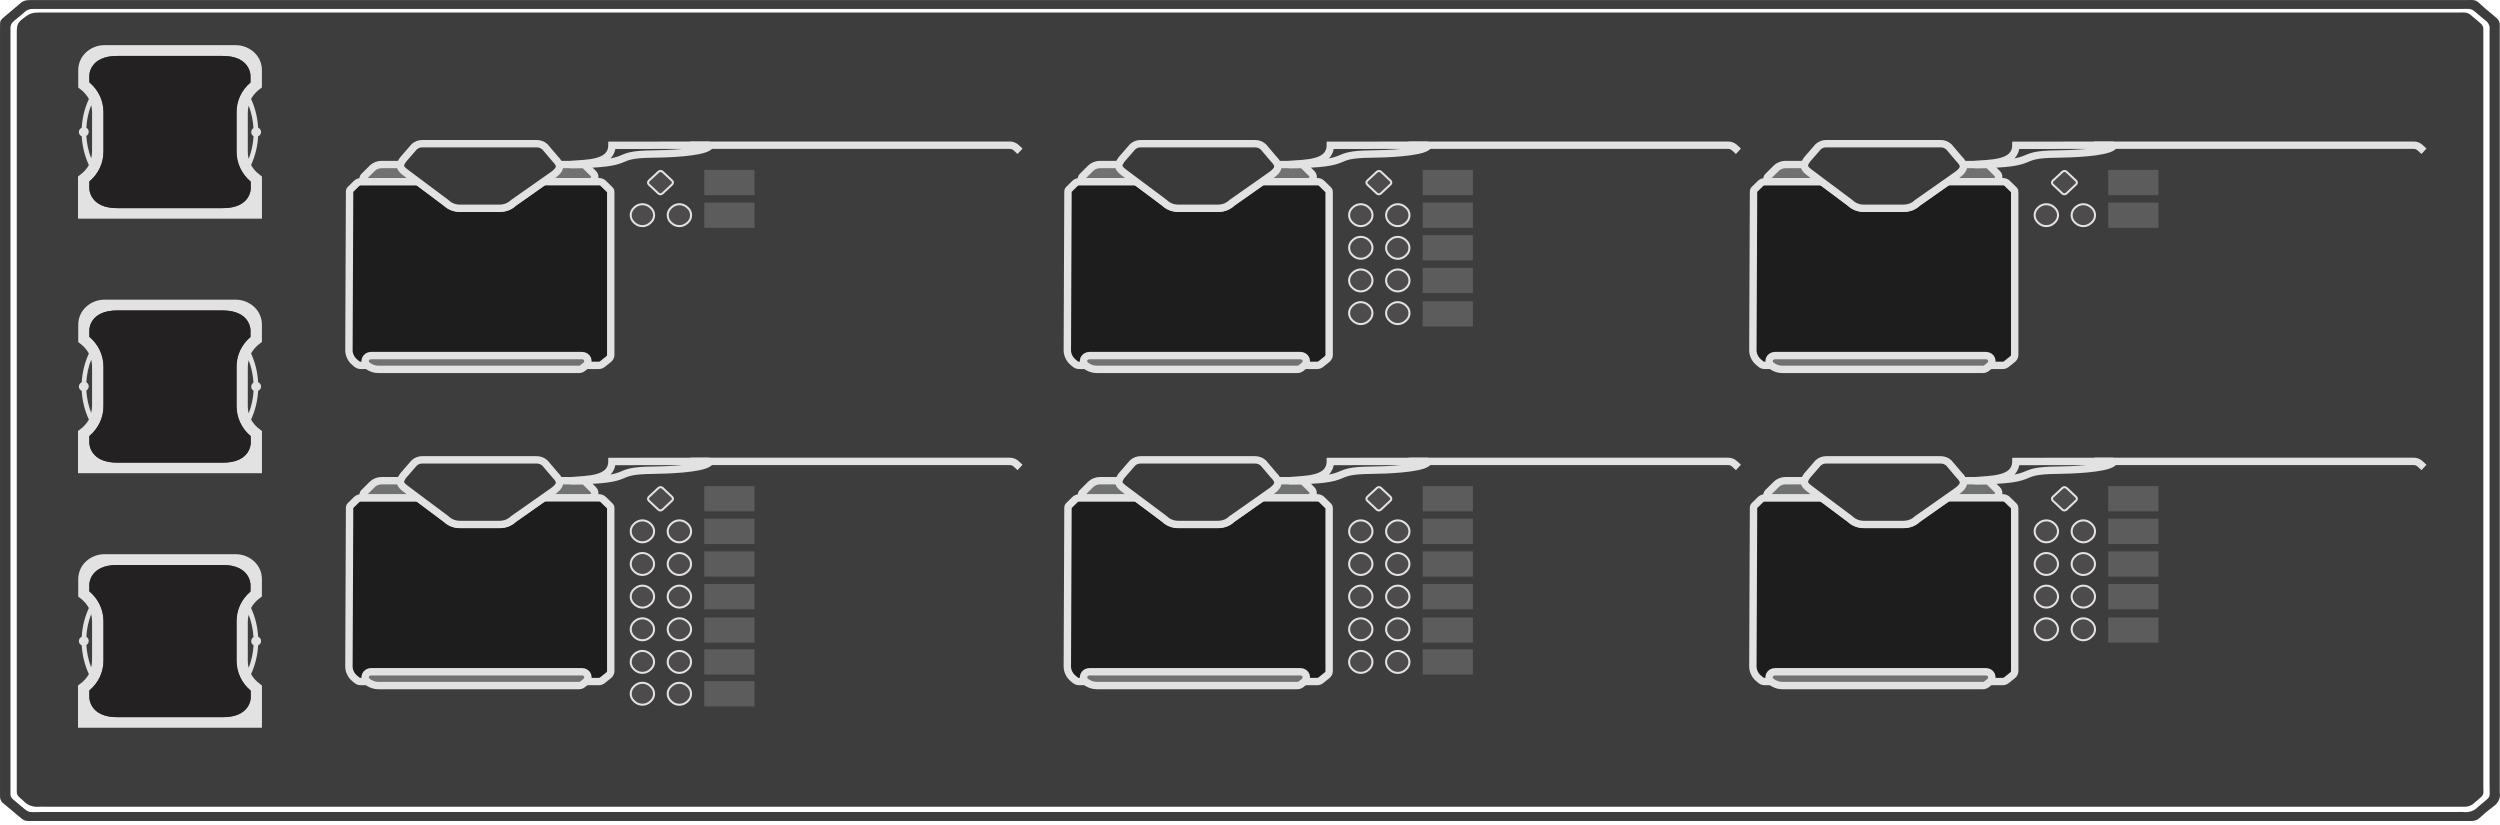 
<svg width="609" height="201" viewBox="0 0 609 201" fill="none" xmlns="http://www.w3.org/2000/svg">
<path d="M599.754 0.023L7.223 0.023C6.771 -0.001 6.319 0.064 5.91 0.213C5.517 0.355 5.175 0.568 4.913 0.833C3.915 1.713 2.852 2.563 1.855 3.423C-0.285 5.233 0.057 4.753 0.004 7.163L0.004 193.973C-0.018 194.313 0.053 194.654 0.214 194.973C0.385 195.313 0.659 195.618 1.015 195.863C2.091 196.713 3.075 197.593 4.112 198.463C6.265 200.243 5.7 199.963 8.548 199.993L601.789 199.993C602.238 200.029 602.693 199.97 603.101 199.823C603.498 199.679 603.841 199.463 604.099 199.193C605.119 198.233 606.215 197.321 607.38 196.463C607.978 196.052 608.43 195.532 608.692 194.953C608.985 194.356 609.071 193.712 608.942 193.083V6.082C608.964 5.742 608.893 5.401 608.732 5.082C608.57 4.76 608.314 4.469 607.984 4.233C607.13 3.533 606.304 2.793 605.451 2.103C602.602 -0.367 603.757 0.023 599.754 0.023ZM604.519 4.213C604.834 4.453 605.109 4.733 605.424 4.963C605.82 5.232 606.115 5.577 606.277 5.963C606.463 6.335 606.526 6.737 606.461 7.133V191.523C606.461 194.643 606.907 193.783 604.125 196.163C603.94 196.302 603.764 196.449 603.6 196.603C603.214 197.041 602.672 197.388 602.038 197.603C601.408 197.827 600.702 197.897 600.017 197.803C599.58 197.772 599.141 197.772 598.704 197.803L10.451 197.803C6.16 197.803 7.511 198.263 4.296 195.673C3.928 195.383 3.561 195.063 3.207 194.753C2.982 194.577 2.811 194.365 2.708 194.133C2.6 193.919 2.547 193.691 2.55 193.463L2.55 6.963C2.516 6.624 2.574 6.283 2.721 5.963C2.863 5.631 3.106 5.329 3.43 5.082C4.375 4.343 5.267 3.573 6.16 2.793C6.384 2.589 6.667 2.428 6.986 2.323C7.298 2.212 7.641 2.164 7.984 2.183L598.809 2.183C602.747 2.183 601.566 1.783 604.519 4.213Z" fill="#3D3D3D"/>
<path d="M603.285 4.843L604.164 5.603C604.43 5.796 604.636 6.032 604.768 6.293C604.903 6.56 604.961 6.846 604.939 7.133V191.333C604.939 194.033 605.372 193.333 602.76 195.573C602.444 195.894 602.029 196.151 601.553 196.323C601.083 196.483 600.569 196.552 600.056 196.523L11.265 196.523C10.671 196.493 10.075 196.493 9.48 196.523C8.799 196.584 8.109 196.501 7.485 196.283C6.854 196.061 6.31 195.716 5.91 195.283C3.823 193.413 4.099 193.913 4.086 191.533L4.086 8.193C4.086 5.743 4.217 5.523 6.37 3.943C6.729 3.658 7.162 3.432 7.64 3.278C8.119 3.125 8.633 3.049 9.152 3.053L598.193 3.053C601.5 3.073 600.739 2.713 603.285 4.843Z" fill="#3D3D3D"/>
<path d="M63.27 21.71L63.8 21.32V17.06C63.8 16.26 63.635 15.468 63.317 14.733C62.999 13.999 62.534 13.338 61.95 12.79C60.723 11.645 59.108 11.006 57.43 11H25.43C23.754 11.003 22.142 11.643 20.92 12.79C20.335 13.337 19.868 13.998 19.548 14.733C19.229 15.467 19.062 16.259 19.06 17.06V21.34L19.58 21.73C20.43 22.369 21.135 23.18 21.65 24.11C20.635 26.313 20.045 28.688 19.91 31.11C19.704 31.209 19.528 31.36 19.4 31.55C19.277 31.733 19.211 31.949 19.211 32.17C19.211 32.391 19.277 32.607 19.4 32.79C19.531 32.974 19.706 33.122 19.91 33.22C20.047 35.642 20.637 38.016 21.65 40.22C21.117 41.153 20.391 41.961 19.52 42.59L19 43V53.27H63.81V42.99L63.28 42.58C62.412 41.951 61.689 41.143 61.16 40.21C62.166 38.005 62.75 35.63 62.88 33.21C63.09 33.118 63.27 32.969 63.4 32.78C63.53 32.597 63.599 32.379 63.599 32.155C63.599 31.931 63.53 31.713 63.4 31.53C63.27 31.341 63.09 31.192 62.88 31.1C62.75 28.68 62.166 26.305 61.16 24.1C61.683 23.161 62.403 22.346 63.27 21.71ZM21.04 33.12C21.213 33.014 21.358 32.866 21.46 32.69C21.563 32.518 21.615 32.32 21.61 32.12C21.621 31.92 21.573 31.722 21.47 31.55C21.367 31.372 21.218 31.223 21.04 31.12C21.13 29.229 21.525 27.365 22.21 25.6C22.348 26.153 22.422 26.72 22.43 27.29V36.89C22.422 37.457 22.348 38.02 22.21 38.57C21.534 36.827 21.139 34.987 21.04 33.12ZM61.04 45.96C61.04 45.96 61.04 50.68 54.27 50.68H28.54C21.82 50.68 21.77 45.96 21.77 45.96V44.21C22.845 43.312 23.715 42.194 24.32 40.93C24.91 39.679 25.214 38.313 25.21 36.93V27.33C25.214 25.947 24.91 24.581 24.32 23.33C23.715 22.067 22.845 20.948 21.77 20.05V18.35C21.77 18.35 21.77 13.63 28.54 13.63H54.24C60.97 13.63 61.01 18.35 61.01 18.35V20.1C59.935 20.998 59.065 22.116 58.46 23.38C57.87 24.631 57.566 25.997 57.57 27.38V36.98C57.566 38.363 57.87 39.729 58.46 40.98C59.065 42.243 59.935 43.362 61.01 44.26L61.04 45.96ZM61.77 31.19C61.592 31.293 61.443 31.442 61.34 31.62C61.248 31.796 61.2 31.991 61.2 32.19C61.2 32.389 61.248 32.584 61.34 32.76C61.443 32.938 61.592 33.087 61.77 33.19C61.664 35.081 61.262 36.943 60.58 38.71C60.438 38.161 60.364 37.597 60.36 37.03V27.42C60.364 26.853 60.438 26.289 60.58 25.74C61.247 27.485 61.639 29.324 61.74 31.19H61.77Z" fill="#E2E2E2"/>
<path d="M57.65 27.36V36.96C57.645 38.344 57.952 39.712 58.55 40.96C59.151 42.223 60.018 43.342 61.09 44.24V45.99C61.09 45.99 61.09 50.71 54.32 50.71H28.54C21.82 50.71 21.77 45.99 21.77 45.99V44.21C22.845 43.312 23.715 42.194 24.32 40.93C24.91 39.679 25.214 38.313 25.21 36.93V27.33C25.214 25.947 24.91 24.581 24.32 23.33C23.715 22.067 22.845 20.948 21.77 20.05V18.35C21.77 18.35 21.77 13.63 28.54 13.63H54.24C60.97 13.63 61.01 18.35 61.01 18.35V20.1C59.943 21.002 59.083 22.124 58.49 23.39C57.915 24.634 57.628 25.99 57.65 27.36Z" fill="#242122"/>
<path d="M63.27 145.71L63.8 145.32V141.06C63.8 140.26 63.635 139.468 63.317 138.733C62.999 137.999 62.534 137.338 61.95 136.79C60.723 135.645 59.108 135.006 57.43 135H25.43C23.754 135.003 22.142 135.643 20.92 136.79C20.335 137.337 19.868 137.998 19.548 138.733C19.229 139.467 19.062 140.259 19.06 141.06V145.34L19.58 145.73C20.43 146.369 21.135 147.18 21.65 148.11C20.635 150.313 20.045 152.688 19.91 155.11C19.704 155.209 19.528 155.36 19.4 155.55C19.277 155.733 19.211 155.949 19.211 156.17C19.211 156.391 19.277 156.607 19.4 156.79C19.531 156.974 19.706 157.122 19.91 157.22C20.047 159.642 20.637 162.016 21.65 164.22C21.117 165.153 20.391 165.961 19.52 166.59L19 167V177.27H63.81V166.99L63.28 166.58C62.412 165.951 61.689 165.143 61.16 164.21C62.166 162.005 62.75 159.63 62.88 157.21C63.09 157.118 63.27 156.969 63.4 156.78C63.53 156.597 63.599 156.379 63.599 156.155C63.599 155.931 63.53 155.713 63.4 155.53C63.27 155.341 63.09 155.192 62.88 155.1C62.75 152.68 62.166 150.305 61.16 148.1C61.683 147.161 62.403 146.346 63.27 145.71ZM21.04 157.12C21.213 157.014 21.358 156.866 21.46 156.69C21.563 156.518 21.615 156.32 21.61 156.12C21.621 155.92 21.573 155.722 21.47 155.55C21.367 155.372 21.218 155.223 21.04 155.12C21.13 153.229 21.525 151.365 22.21 149.6C22.348 150.153 22.422 150.72 22.43 151.29V160.89C22.422 161.457 22.348 162.02 22.21 162.57C21.534 160.827 21.139 158.987 21.04 157.12ZM61.04 169.96C61.04 169.96 61.04 174.68 54.27 174.68H28.54C21.82 174.68 21.77 169.96 21.77 169.96V168.21C22.845 167.312 23.715 166.194 24.32 164.93C24.91 163.679 25.214 162.313 25.21 160.93V151.33C25.214 149.947 24.91 148.581 24.32 147.33C23.715 146.066 22.845 144.948 21.77 144.05V142.35C21.77 142.35 21.77 137.63 28.54 137.63H54.24C60.97 137.63 61.01 142.35 61.01 142.35V144.1C59.935 144.998 59.065 146.116 58.46 147.38C57.87 148.631 57.566 149.997 57.57 151.38V160.98C57.566 162.363 57.87 163.729 58.46 164.98C59.065 166.244 59.935 167.362 61.01 168.26L61.04 169.96ZM61.77 155.19C61.592 155.293 61.443 155.442 61.34 155.62C61.248 155.796 61.2 155.991 61.2 156.19C61.2 156.389 61.248 156.584 61.34 156.76C61.443 156.938 61.592 157.087 61.77 157.19C61.664 159.081 61.262 160.943 60.58 162.71C60.438 162.161 60.364 161.597 60.36 161.03V151.42C60.364 150.853 60.438 150.289 60.58 149.74C61.247 151.485 61.639 153.324 61.74 155.19H61.77Z" fill="#E2E2E2"/>
<path d="M57.65 151.36V160.96C57.645 162.344 57.952 163.712 58.55 164.96C59.151 166.223 60.018 167.342 61.09 168.24V169.99C61.09 169.99 61.09 174.71 54.32 174.71H28.54C21.82 174.71 21.77 169.99 21.77 169.99V168.21C22.845 167.312 23.715 166.194 24.32 164.93C24.91 163.679 25.214 162.313 25.21 160.93V151.33C25.214 149.947 24.91 148.581 24.32 147.33C23.715 146.066 22.845 144.948 21.77 144.05V142.35C21.77 142.35 21.77 137.63 28.54 137.63H54.24C60.97 137.63 61.01 142.35 61.01 142.35V144.1C59.943 145.002 59.083 146.124 58.49 147.39C57.915 148.633 57.628 149.99 57.65 151.36Z" fill="#242122"/>
<path d="M63.27 83.71L63.8 83.32V79.06C63.8 78.26 63.635 77.468 63.317 76.734C62.999 75.999 62.534 75.338 61.95 74.79C60.723 73.645 59.108 73.006 57.43 73H25.43C23.754 73.003 22.142 73.643 20.92 74.79C20.335 75.337 19.868 75.998 19.548 76.733C19.229 77.467 19.062 78.259 19.06 79.06V83.34L19.58 83.73C20.43 84.369 21.135 85.18 21.65 86.11C20.635 88.313 20.045 90.688 19.91 93.11C19.704 93.209 19.528 93.36 19.4 93.55C19.277 93.733 19.211 93.949 19.211 94.17C19.211 94.391 19.277 94.607 19.4 94.79C19.531 94.974 19.706 95.122 19.91 95.22C20.047 97.642 20.637 100.016 21.65 102.22C21.117 103.153 20.391 103.961 19.52 104.59L19 105V115.27H63.81V104.99L63.28 104.58C62.412 103.951 61.689 103.143 61.16 102.21C62.166 100.005 62.75 97.63 62.88 95.21C63.09 95.118 63.27 94.969 63.4 94.78C63.53 94.597 63.599 94.379 63.599 94.155C63.599 93.931 63.53 93.713 63.4 93.53C63.27 93.341 63.09 93.192 62.88 93.1C62.75 90.68 62.166 88.305 61.16 86.1C61.683 85.161 62.403 84.346 63.27 83.71ZM21.04 95.12C21.213 95.014 21.358 94.866 21.46 94.69C21.563 94.518 21.615 94.32 21.61 94.12C21.621 93.92 21.573 93.722 21.47 93.55C21.367 93.372 21.218 93.223 21.04 93.12C21.13 91.229 21.525 89.365 22.21 87.6C22.348 88.153 22.422 88.72 22.43 89.29V98.89C22.422 99.457 22.348 100.02 22.21 100.57C21.534 98.827 21.139 96.987 21.04 95.12ZM61.04 107.96C61.04 107.96 61.04 112.68 54.27 112.68H28.54C21.82 112.68 21.77 107.96 21.77 107.96V106.21C22.845 105.312 23.715 104.194 24.32 102.93C24.91 101.679 25.214 100.313 25.21 98.93V89.33C25.214 87.947 24.91 86.581 24.32 85.33C23.715 84.067 22.845 82.948 21.77 82.05V80.35C21.77 80.35 21.77 75.63 28.54 75.63H54.24C60.97 75.63 61.01 80.35 61.01 80.35V82.1C59.935 82.998 59.065 84.117 58.46 85.38C57.87 86.631 57.566 87.997 57.57 89.38V98.98C57.566 100.363 57.87 101.729 58.46 102.98C59.065 104.244 59.935 105.362 61.01 106.26L61.04 107.96ZM61.77 93.19C61.592 93.293 61.443 93.442 61.34 93.62C61.248 93.796 61.2 93.992 61.2 94.19C61.2 94.388 61.248 94.584 61.34 94.76C61.443 94.938 61.592 95.087 61.77 95.19C61.664 97.081 61.262 98.943 60.58 100.71C60.438 100.161 60.364 99.597 60.36 99.03V89.42C60.364 88.853 60.438 88.289 60.58 87.74C61.247 89.485 61.639 91.324 61.74 93.19H61.77Z" fill="#E2E2E2"/>
<path d="M57.65 89.36V98.96C57.645 100.344 57.952 101.712 58.55 102.96C59.151 104.223 60.018 105.342 61.09 106.24V107.99C61.09 107.99 61.09 112.71 54.32 112.71H28.54C21.82 112.71 21.77 107.99 21.77 107.99V106.21C22.845 105.312 23.715 104.194 24.32 102.93C24.91 101.679 25.214 100.313 25.21 98.93V89.33C25.214 87.947 24.91 86.581 24.32 85.33C23.715 84.067 22.845 82.948 21.77 82.05V80.35C21.77 80.35 21.77 75.63 28.54 75.63H54.24C60.97 75.63 61.01 80.35 61.01 80.35V82.1C59.943 83.002 59.083 84.124 58.49 85.39C57.915 86.633 57.628 87.99 57.65 89.36Z" fill="#242122"/>
<path d="M445.23 121.301H431.23C431.074 121.299 430.922 121.254 430.79 121.171C430.663 121.092 430.562 120.977 430.5 120.841C430.44 120.706 430.422 120.556 430.45 120.411C430.481 120.264 430.554 120.128 430.66 120.021L432.73 117.961C433.02 117.689 433.359 117.475 433.73 117.331C434.099 117.185 434.493 117.107 434.89 117.101H439.13C439.46 117.106 439.781 117.21 440.05 117.401L445.23 121.301Z" fill="#707171" stroke="#E2E2E2" stroke-width="1.8" stroke-miterlimit="10"/>
<path d="M485.64 121.301H472.49L475.93 117.651C476.089 117.478 476.284 117.342 476.5 117.251C476.72 117.151 476.959 117.1 477.2 117.101H484.08C484.143 117.092 484.207 117.092 484.27 117.101C484.329 117.125 484.383 117.158 484.43 117.201L486.55 119.311C486.717 119.469 486.829 119.675 486.87 119.901C486.922 120.127 486.893 120.364 486.79 120.571C486.69 120.782 486.53 120.96 486.33 121.081C486.123 121.214 485.885 121.29 485.64 121.301Z" fill="#707171" stroke="#E2E2E2" stroke-width="1.8" stroke-miterlimit="10"/>
<path d="M490.78 123.711V163.491C490.779 163.683 490.731 163.872 490.64 164.041C490.553 164.214 490.43 164.368 490.28 164.491L488.78 165.691C488.515 165.908 488.182 166.025 487.84 166.021H429.91C429.547 166.03 429.192 165.909 428.91 165.681L428.38 165.231C427.955 164.881 427.613 164.44 427.38 163.941C427.135 163.45 427.005 162.91 427 162.361L427.16 123.561C427.17 123.437 427.223 123.32 427.31 123.231L428.85 121.721C428.991 121.583 429.157 121.474 429.34 121.401C429.526 121.332 429.722 121.298 429.92 121.301H443.38C443.708 121.297 444.028 121.403 444.29 121.601L450.73 126.411C451.643 127.266 452.849 127.738 454.1 127.731H463.8C464.426 127.73 465.046 127.614 465.63 127.391C466.205 127.158 466.731 126.819 467.18 126.391L474.05 121.551C474.303 121.377 474.603 121.283 474.91 121.281H487.91C488.109 121.277 488.306 121.314 488.49 121.391C488.671 121.457 488.835 121.563 488.97 121.701L490.66 123.351C490.705 123.399 490.739 123.456 490.76 123.518C490.781 123.58 490.787 123.646 490.78 123.711Z" fill="#1D1D1D" stroke="#E2E2E2" stroke-width="1.8" stroke-miterlimit="10"/>
<path d="M484.73 166.041L483.95 166.681C483.682 166.892 483.351 167.005 483.01 167.001H434.15C433.154 166.996 432.192 166.642 431.43 166.001C431.214 165.822 431.057 165.581 430.98 165.311C430.911 165.046 430.929 164.766 431.03 164.511C431.14 164.247 431.328 164.024 431.57 163.871C431.817 163.72 432.101 163.64 432.39 163.641H483.78C484.077 163.639 484.369 163.722 484.62 163.881C484.859 164.038 485.044 164.265 485.15 164.531C485.245 164.796 485.245 165.086 485.15 165.351C485.085 165.619 484.939 165.861 484.73 166.041Z" fill="#707171" stroke="#E2E2E2" stroke-width="1.8" stroke-miterlimit="10"/>
<path d="M477.19 115.671C478.84 117.301 478.61 118.291 476.7 119.671L474.35 121.321L467.08 126.421C466.633 126.851 466.106 127.191 465.53 127.421C464.946 127.644 464.326 127.759 463.7 127.761H454.03C453.404 127.763 452.783 127.648 452.2 127.421C451.622 127.195 451.095 126.855 450.65 126.421L443.81 121.311L441.06 119.251C439.43 118.041 439.06 117.501 440.2 115.881L442.89 112.781C443.434 112.279 444.15 112.007 444.89 112.021H472.73C473.466 112.017 474.178 112.284 474.73 112.771L477.19 115.671Z" fill="#3A3A3A" stroke="#E2E2E2" stroke-width="1.8" stroke-miterlimit="10"/>
<path d="M510.12 112.391H587.98C588.559 112.387 589.117 112.605 589.54 113.001L590.48 113.871" stroke="#E2E2E2" stroke-width="1.8" stroke-miterlimit="10"/>
<path d="M514.62 112.391C514.85 112.391 514.86 112.621 514.68 112.771C512.82 114.241 504.31 114.511 501.19 114.541C490.11 114.641 497.9 116.981 481.01 117.111C484.91 116.731 491.01 117.041 491.07 112.421L514.62 112.391Z" stroke="#E2E2E2" stroke-width="1.8" stroke-miterlimit="10"/>
<path d="M500.55 151.521L500.37 151.351C499.853 150.884 499.182 150.625 498.485 150.625C497.788 150.625 497.117 150.884 496.6 151.351L496.42 151.521C496.174 151.746 495.978 152.019 495.844 152.324C495.71 152.629 495.641 152.958 495.641 153.291C495.641 153.624 495.71 153.953 495.844 154.258C495.978 154.563 496.174 154.836 496.42 155.061L496.6 155.231C497.113 155.705 497.786 155.968 498.485 155.968C499.184 155.968 499.857 155.705 500.37 155.231L500.55 155.061C500.796 154.836 500.992 154.563 501.126 154.258C501.26 153.953 501.329 153.624 501.329 153.291C501.329 152.958 501.26 152.629 501.126 152.324C500.992 152.019 500.796 151.746 500.55 151.521Z" fill="#4D4B4B" stroke="#E2E2E2" stroke-width="0.5" stroke-miterlimit="10"/>
<path d="M509.56 151.521L509.38 151.361C508.867 150.887 508.194 150.624 507.495 150.624C506.796 150.624 506.124 150.887 505.61 151.361L505.43 151.521C505.185 151.746 504.988 152.019 504.854 152.324C504.72 152.629 504.651 152.958 504.651 153.291C504.651 153.624 504.72 153.953 504.854 154.258C504.988 154.563 505.185 154.836 505.43 155.061L505.61 155.231C506.124 155.705 506.796 155.968 507.495 155.968C508.194 155.968 508.867 155.705 509.38 155.231L509.56 155.061C509.808 154.838 510.007 154.565 510.143 154.26C510.279 153.955 510.349 153.625 510.349 153.291C510.349 152.957 510.279 152.627 510.143 152.322C510.007 152.017 509.808 151.744 509.56 151.521Z" fill="#4D4B4B" stroke="#E2E2E2" stroke-width="0.5" stroke-miterlimit="10"/>
<path d="M525.8 150.411H513.56V156.561H525.8V150.411Z" fill="#5C5C5C"/>
<path d="M500.56 143.561L500.38 143.391C499.863 142.924 499.192 142.665 498.495 142.665C497.798 142.665 497.127 142.924 496.61 143.391L496.42 143.561C496.174 143.786 495.978 144.059 495.844 144.364C495.71 144.669 495.641 144.998 495.641 145.331C495.641 145.664 495.71 145.993 495.844 146.298C495.978 146.603 496.174 146.876 496.42 147.101L496.61 147.271C497.123 147.745 497.796 148.008 498.495 148.008C499.194 148.008 499.867 147.745 500.38 147.271L500.56 147.101C500.806 146.876 501.002 146.603 501.136 146.298C501.27 145.993 501.339 145.664 501.339 145.331C501.339 144.998 501.27 144.669 501.136 144.364C501.002 144.059 500.806 143.786 500.56 143.561Z" fill="#4D4B4B" stroke="#E2E2E2" stroke-width="0.5" stroke-miterlimit="10"/>
<path d="M509.57 143.571L509.39 143.401C508.877 142.927 508.204 142.664 507.505 142.664C506.806 142.664 506.134 142.927 505.62 143.401L505.44 143.571C505.192 143.794 504.993 144.067 504.857 144.372C504.721 144.677 504.651 145.007 504.651 145.341C504.651 145.675 504.721 146.005 504.857 146.31C504.993 146.615 505.192 146.888 505.44 147.111L505.62 147.271C506.134 147.745 506.806 148.008 507.505 148.008C508.204 148.008 508.877 147.745 509.39 147.271L509.57 147.111C509.816 146.886 510.012 146.613 510.146 146.308C510.28 146.003 510.349 145.674 510.349 145.341C510.349 145.008 510.28 144.679 510.146 144.374C510.012 144.069 509.816 143.796 509.57 143.571Z" fill="#4D4B4B" stroke="#E2E2E2" stroke-width="0.5" stroke-miterlimit="10"/>
<path d="M525.8 142.271H513.56V148.421H525.8V142.271Z" fill="#5C5C5C"/>
<path d="M500.55 135.611L500.37 135.441C499.853 134.974 499.182 134.715 498.485 134.715C497.788 134.715 497.117 134.974 496.6 135.441L496.42 135.611C496.174 135.836 495.978 136.109 495.844 136.414C495.71 136.719 495.641 137.048 495.641 137.381C495.641 137.714 495.71 138.043 495.844 138.348C495.978 138.653 496.174 138.926 496.42 139.151L496.6 139.321C497.113 139.795 497.786 140.058 498.485 140.058C499.184 140.058 499.857 139.795 500.37 139.321L500.55 139.151C500.796 138.926 500.992 138.653 501.126 138.348C501.26 138.043 501.329 137.714 501.329 137.381C501.329 137.048 501.26 136.719 501.126 136.414C500.992 136.109 500.796 135.836 500.55 135.611Z" fill="#4D4B4B" stroke="#E2E2E2" stroke-width="0.5" stroke-miterlimit="10"/>
<path d="M509.56 135.631L509.38 135.461C508.867 134.987 508.194 134.724 507.495 134.724C506.796 134.724 506.123 134.987 505.61 135.461L505.43 135.631C505.185 135.855 504.989 136.128 504.855 136.431C504.721 136.735 504.651 137.064 504.651 137.396C504.651 137.728 504.721 138.057 504.855 138.361C504.989 138.664 505.185 138.937 505.43 139.161L505.61 139.331C506.123 139.805 506.796 140.068 507.495 140.068C508.194 140.068 508.867 139.805 509.38 139.331L509.56 139.161C509.805 138.937 510.001 138.664 510.135 138.361C510.269 138.057 510.339 137.728 510.339 137.396C510.339 137.064 510.269 136.735 510.135 136.431C510.001 136.128 509.805 135.855 509.56 135.631Z" fill="#4D4B4B" stroke="#E2E2E2" stroke-width="0.5" stroke-miterlimit="10"/>
<path d="M525.8 134.311H513.56V140.461H525.8V134.311Z" fill="#5C5C5C"/>
<path d="M500.55 127.661L500.37 127.491C499.853 127.024 499.182 126.765 498.485 126.765C497.788 126.765 497.117 127.024 496.6 127.491L496.42 127.661C496.174 127.886 495.978 128.159 495.844 128.464C495.71 128.769 495.641 129.098 495.641 129.431C495.641 129.764 495.71 130.093 495.844 130.398C495.978 130.703 496.174 130.976 496.42 131.201L496.6 131.371C497.113 131.845 497.786 132.108 498.485 132.108C499.184 132.108 499.857 131.845 500.37 131.371L500.55 131.201C500.798 130.978 500.997 130.705 501.133 130.4C501.269 130.095 501.339 129.765 501.339 129.431C501.339 129.097 501.269 128.767 501.133 128.462C500.997 128.157 500.798 127.884 500.55 127.661Z" fill="#4D4B4B" stroke="#E2E2E2" stroke-width="0.5" stroke-miterlimit="10"/>
<path d="M509.57 127.671L509.38 127.501C508.867 127.027 508.194 126.764 507.495 126.764C506.796 126.764 506.124 127.027 505.61 127.501L505.43 127.671C505.185 127.896 504.988 128.169 504.854 128.474C504.72 128.779 504.651 129.108 504.651 129.441C504.651 129.774 504.72 130.103 504.854 130.408C504.988 130.713 505.185 130.986 505.43 131.211L505.61 131.371C506.124 131.845 506.796 132.108 507.495 132.108C508.194 132.108 508.867 131.845 509.38 131.371L509.57 131.211C509.816 130.986 510.012 130.713 510.146 130.408C510.28 130.103 510.349 129.774 510.349 129.441C510.349 129.108 510.28 128.779 510.146 128.474C510.012 128.169 509.816 127.896 509.57 127.671Z" fill="#4D4B4B" stroke="#E2E2E2" stroke-width="0.5" stroke-miterlimit="10"/>
<path d="M525.8 126.361H513.56V132.521H525.8V126.361Z" fill="#5C5C5C"/>
<path d="M505.73 121.041L503.41 118.861C503.272 118.738 503.094 118.67 502.91 118.67C502.726 118.67 502.548 118.738 502.41 118.861L500.06 121.041C499.997 121.101 499.946 121.173 499.912 121.253C499.878 121.333 499.86 121.419 499.86 121.506C499.86 121.593 499.878 121.679 499.912 121.759C499.946 121.839 499.997 121.911 500.06 121.971L502.38 124.151C502.515 124.278 502.694 124.349 502.88 124.349C503.066 124.349 503.245 124.278 503.38 124.151L505.73 121.941C505.791 121.883 505.84 121.813 505.873 121.736C505.906 121.659 505.924 121.575 505.924 121.491C505.924 121.407 505.906 121.323 505.873 121.246C505.84 121.169 505.791 121.099 505.73 121.041Z" fill="#4D4B4B" stroke="#E2E2E2" stroke-width="0.5" stroke-miterlimit="10"/>
<path d="M525.8 118.411H513.56V124.561H525.8V118.411Z" fill="#5C5C5C"/>
<path d="M278.23 121.301H264.23C264.074 121.299 263.922 121.254 263.79 121.171C263.663 121.092 263.562 120.977 263.5 120.841C263.44 120.706 263.422 120.556 263.45 120.411C263.481 120.264 263.554 120.128 263.66 120.021L265.73 117.961C266.02 117.689 266.359 117.475 266.73 117.331C267.099 117.185 267.493 117.107 267.89 117.101H272.13C272.46 117.106 272.781 117.21 273.05 117.401L278.23 121.301Z" fill="#707171" stroke="#E2E2E2" stroke-width="1.8" stroke-miterlimit="10"/>
<path d="M318.64 121.301H305.49L308.93 117.651C309.089 117.478 309.284 117.342 309.5 117.251C309.72 117.151 309.959 117.1 310.2 117.101H317.08C317.143 117.092 317.207 117.092 317.27 117.101C317.329 117.125 317.383 117.158 317.43 117.201L319.55 119.311C319.717 119.469 319.829 119.675 319.87 119.901C319.922 120.127 319.893 120.364 319.79 120.571C319.69 120.782 319.53 120.96 319.33 121.081C319.123 121.214 318.885 121.29 318.64 121.301Z" fill="#707171" stroke="#E2E2E2" stroke-width="1.8" stroke-miterlimit="10"/>
<path d="M323.78 123.711V163.491C323.779 163.683 323.731 163.872 323.64 164.041C323.553 164.214 323.43 164.368 323.28 164.491L321.78 165.691C321.515 165.908 321.182 166.025 320.84 166.021H262.91C262.547 166.03 262.192 165.909 261.91 165.681L261.38 165.231C260.955 164.881 260.613 164.44 260.38 163.941C260.135 163.45 260.005 162.91 260 162.361L260.16 123.561C260.17 123.437 260.223 123.32 260.31 123.231L261.85 121.721C261.991 121.583 262.157 121.474 262.34 121.401C262.526 121.332 262.722 121.298 262.92 121.301H276.38C276.708 121.297 277.028 121.403 277.29 121.601L283.73 126.411C284.643 127.266 285.849 127.738 287.1 127.731H296.8C297.426 127.73 298.046 127.614 298.63 127.391C299.205 127.158 299.731 126.819 300.18 126.391L307.05 121.551C307.303 121.377 307.603 121.283 307.91 121.281H320.91C321.109 121.277 321.306 121.314 321.49 121.391C321.671 121.457 321.835 121.563 321.97 121.701L323.66 123.351C323.705 123.399 323.739 123.456 323.76 123.518C323.781 123.58 323.787 123.646 323.78 123.711Z" fill="#1D1D1D" stroke="#E2E2E2" stroke-width="1.8" stroke-miterlimit="10"/>
<path d="M317.73 166.041L316.95 166.681C316.682 166.892 316.351 167.005 316.01 167.001H267.15C266.154 166.996 265.192 166.642 264.43 166.001C264.214 165.822 264.057 165.581 263.98 165.311C263.911 165.046 263.929 164.766 264.03 164.511C264.14 164.247 264.328 164.024 264.57 163.871C264.817 163.72 265.101 163.64 265.39 163.641H316.78C317.077 163.639 317.369 163.722 317.62 163.881C317.859 164.038 318.044 164.265 318.15 164.531C318.245 164.796 318.245 165.086 318.15 165.351C318.085 165.619 317.939 165.861 317.73 166.041Z" fill="#707171" stroke="#E2E2E2" stroke-width="1.8" stroke-miterlimit="10"/>
<path d="M310.19 115.671C311.84 117.301 311.61 118.291 309.7 119.671L307.35 121.321L300.08 126.421C299.633 126.851 299.106 127.191 298.53 127.421C297.946 127.644 297.326 127.759 296.7 127.761H287.03C286.404 127.763 285.783 127.648 285.2 127.421C284.622 127.195 284.095 126.855 283.65 126.421L276.81 121.311L274.06 119.251C272.43 118.041 272.06 117.501 273.2 115.881L275.89 112.781C276.434 112.279 277.15 112.007 277.89 112.021H305.73C306.466 112.017 307.178 112.284 307.73 112.771L310.19 115.671Z" fill="#3A3A3A" stroke="#E2E2E2" stroke-width="1.8" stroke-miterlimit="10"/>
<path d="M343.12 112.391H420.98C421.559 112.387 422.117 112.605 422.54 113.001L423.48 113.871" stroke="#E2E2E2" stroke-width="1.8" stroke-miterlimit="10"/>
<path d="M347.62 112.391C347.85 112.391 347.86 112.621 347.68 112.771C345.82 114.241 337.31 114.511 334.19 114.541C323.11 114.641 330.9 116.981 314.01 117.111C317.91 116.731 324.01 117.041 324.07 112.421L347.62 112.391Z" stroke="#E2E2E2" stroke-width="1.8" stroke-miterlimit="10"/>
<path d="M333.55 159.471L333.37 159.301C332.857 158.827 332.184 158.564 331.485 158.564C330.786 158.564 330.113 158.827 329.6 159.301L329.42 159.471C329.174 159.696 328.978 159.969 328.844 160.274C328.71 160.579 328.641 160.908 328.641 161.241C328.641 161.574 328.71 161.903 328.844 162.208C328.978 162.513 329.174 162.786 329.42 163.011L329.6 163.181C330.117 163.648 330.788 163.907 331.485 163.907C332.182 163.907 332.853 163.648 333.37 163.181L333.55 163.011C333.796 162.786 333.992 162.513 334.126 162.208C334.26 161.903 334.329 161.574 334.329 161.241C334.329 160.908 334.26 160.579 334.126 160.274C333.992 159.969 333.796 159.696 333.55 159.471Z" fill="#4D4B4B" stroke="#E2E2E2" stroke-width="0.5" stroke-miterlimit="10"/>
<path d="M342.56 159.471L342.38 159.301C341.863 158.834 341.192 158.575 340.495 158.575C339.798 158.575 339.127 158.834 338.61 159.301L338.43 159.471C338.185 159.696 337.988 159.969 337.854 160.274C337.72 160.579 337.651 160.908 337.651 161.241C337.651 161.574 337.72 161.903 337.854 162.208C337.988 162.513 338.185 162.786 338.43 163.011L338.61 163.181C339.124 163.655 339.796 163.918 340.495 163.918C341.194 163.918 341.867 163.655 342.38 163.181L342.56 163.011C342.806 162.786 343.002 162.513 343.136 162.208C343.27 161.903 343.339 161.574 343.339 161.241C343.339 160.908 343.27 160.579 343.136 160.274C343.002 159.969 342.806 159.696 342.56 159.471Z" fill="#4D4B4B" stroke="#E2E2E2" stroke-width="0.5" stroke-miterlimit="10"/>
<path d="M358.8 158.171H346.56V164.321H358.8V158.171Z" fill="#5C5C5C"/>
<path d="M333.55 151.521L333.37 151.351C332.853 150.884 332.182 150.625 331.485 150.625C330.788 150.625 330.117 150.884 329.6 151.351L329.42 151.521C329.174 151.746 328.978 152.019 328.844 152.324C328.71 152.629 328.641 152.958 328.641 153.291C328.641 153.624 328.71 153.953 328.844 154.258C328.978 154.563 329.174 154.836 329.42 155.061L329.6 155.231C330.113 155.705 330.786 155.968 331.485 155.968C332.184 155.968 332.857 155.705 333.37 155.231L333.55 155.061C333.796 154.836 333.992 154.563 334.126 154.258C334.26 153.953 334.329 153.624 334.329 153.291C334.329 152.958 334.26 152.629 334.126 152.324C333.992 152.019 333.796 151.746 333.55 151.521Z" fill="#4D4B4B" stroke="#E2E2E2" stroke-width="0.5" stroke-miterlimit="10"/>
<path d="M342.56 151.521L342.38 151.361C341.867 150.887 341.194 150.624 340.495 150.624C339.796 150.624 339.124 150.887 338.61 151.361L338.43 151.521C338.185 151.746 337.988 152.019 337.854 152.324C337.72 152.629 337.651 152.958 337.651 153.291C337.651 153.624 337.72 153.953 337.854 154.258C337.988 154.563 338.185 154.836 338.43 155.061L338.61 155.231C339.124 155.705 339.796 155.968 340.495 155.968C341.194 155.968 341.867 155.705 342.38 155.231L342.56 155.061C342.808 154.838 343.007 154.565 343.143 154.26C343.279 153.955 343.349 153.625 343.349 153.291C343.349 152.957 343.279 152.627 343.143 152.322C343.007 152.017 342.808 151.744 342.56 151.521Z" fill="#4D4B4B" stroke="#E2E2E2" stroke-width="0.5" stroke-miterlimit="10"/>
<path d="M358.8 150.411H346.56V156.561H358.8V150.411Z" fill="#5C5C5C"/>
<path d="M333.56 143.561L333.38 143.391C332.863 142.924 332.192 142.665 331.495 142.665C330.798 142.665 330.127 142.924 329.61 143.391L329.42 143.561C329.174 143.786 328.978 144.059 328.844 144.364C328.71 144.669 328.641 144.998 328.641 145.331C328.641 145.664 328.71 145.993 328.844 146.298C328.978 146.603 329.174 146.876 329.42 147.101L329.61 147.271C330.123 147.745 330.796 148.008 331.495 148.008C332.194 148.008 332.867 147.745 333.38 147.271L333.56 147.101C333.806 146.876 334.002 146.603 334.136 146.298C334.27 145.993 334.339 145.664 334.339 145.331C334.339 144.998 334.27 144.669 334.136 144.364C334.002 144.059 333.806 143.786 333.56 143.561Z" fill="#4D4B4B" stroke="#E2E2E2" stroke-width="0.5" stroke-miterlimit="10"/>
<path d="M342.57 143.571L342.39 143.401C341.877 142.927 341.204 142.664 340.505 142.664C339.806 142.664 339.134 142.927 338.62 143.401L338.44 143.571C338.192 143.794 337.993 144.067 337.857 144.372C337.721 144.677 337.651 145.007 337.651 145.341C337.651 145.675 337.721 146.005 337.857 146.31C337.993 146.615 338.192 146.888 338.44 147.111L338.62 147.271C339.134 147.745 339.806 148.008 340.505 148.008C341.204 148.008 341.877 147.745 342.39 147.271L342.57 147.111C342.816 146.886 343.012 146.613 343.146 146.308C343.28 146.003 343.349 145.674 343.349 145.341C343.349 145.008 343.28 144.679 343.146 144.374C343.012 144.069 342.816 143.796 342.57 143.571Z" fill="#4D4B4B" stroke="#E2E2E2" stroke-width="0.5" stroke-miterlimit="10"/>
<path d="M358.8 142.271H346.56V148.421H358.8V142.271Z" fill="#5C5C5C"/>
<path d="M333.55 135.611L333.37 135.441C332.853 134.974 332.182 134.715 331.485 134.715C330.788 134.715 330.117 134.974 329.6 135.441L329.42 135.611C329.174 135.836 328.978 136.109 328.844 136.414C328.71 136.719 328.641 137.048 328.641 137.381C328.641 137.714 328.71 138.043 328.844 138.348C328.978 138.653 329.174 138.926 329.42 139.151L329.6 139.321C330.113 139.795 330.786 140.058 331.485 140.058C332.184 140.058 332.857 139.795 333.37 139.321L333.55 139.151C333.796 138.926 333.992 138.653 334.126 138.348C334.26 138.043 334.329 137.714 334.329 137.381C334.329 137.048 334.26 136.719 334.126 136.414C333.992 136.109 333.796 135.836 333.55 135.611Z" fill="#4D4B4B" stroke="#E2E2E2" stroke-width="0.5" stroke-miterlimit="10"/>
<path d="M342.56 135.631L342.38 135.461C341.867 134.987 341.194 134.724 340.495 134.724C339.796 134.724 339.123 134.987 338.61 135.461L338.43 135.631C338.185 135.855 337.989 136.128 337.855 136.431C337.721 136.735 337.651 137.064 337.651 137.396C337.651 137.728 337.721 138.057 337.855 138.361C337.989 138.664 338.185 138.937 338.43 139.161L338.61 139.331C339.123 139.805 339.796 140.068 340.495 140.068C341.194 140.068 341.867 139.805 342.38 139.331L342.56 139.161C342.805 138.937 343.001 138.664 343.135 138.361C343.269 138.057 343.339 137.728 343.339 137.396C343.339 137.064 343.269 136.735 343.135 136.431C343.001 136.128 342.805 135.855 342.56 135.631Z" fill="#4D4B4B" stroke="#E2E2E2" stroke-width="0.5" stroke-miterlimit="10"/>
<path d="M358.8 134.311H346.56V140.461H358.8V134.311Z" fill="#5C5C5C"/>
<path d="M333.55 127.661L333.37 127.491C332.853 127.024 332.182 126.765 331.485 126.765C330.788 126.765 330.117 127.024 329.6 127.491L329.42 127.661C329.174 127.886 328.978 128.159 328.844 128.464C328.71 128.769 328.641 129.098 328.641 129.431C328.641 129.764 328.71 130.093 328.844 130.398C328.978 130.703 329.174 130.976 329.42 131.201L329.6 131.371C330.113 131.845 330.786 132.108 331.485 132.108C332.184 132.108 332.857 131.845 333.37 131.371L333.55 131.201C333.798 130.978 333.997 130.705 334.133 130.4C334.269 130.095 334.339 129.765 334.339 129.431C334.339 129.097 334.269 128.767 334.133 128.462C333.997 128.157 333.798 127.884 333.55 127.661Z" fill="#4D4B4B" stroke="#E2E2E2" stroke-width="0.5" stroke-miterlimit="10"/>
<path d="M342.57 127.671L342.38 127.501C341.867 127.027 341.194 126.764 340.495 126.764C339.796 126.764 339.124 127.027 338.61 127.501L338.43 127.671C338.185 127.896 337.988 128.169 337.854 128.474C337.72 128.779 337.651 129.108 337.651 129.441C337.651 129.774 337.72 130.103 337.854 130.408C337.988 130.713 338.185 130.986 338.43 131.211L338.61 131.371C339.124 131.845 339.796 132.108 340.495 132.108C341.194 132.108 341.867 131.845 342.38 131.371L342.57 131.211C342.816 130.986 343.012 130.713 343.146 130.408C343.28 130.103 343.349 129.774 343.349 129.441C343.349 129.108 343.28 128.779 343.146 128.474C343.012 128.169 342.816 127.896 342.57 127.671Z" fill="#4D4B4B" stroke="#E2E2E2" stroke-width="0.5" stroke-miterlimit="10"/>
<path d="M358.8 126.361H346.56V132.521H358.8V126.361Z" fill="#5C5C5C"/>
<path d="M338.73 121.041L336.41 118.861C336.272 118.738 336.094 118.67 335.91 118.67C335.726 118.67 335.548 118.738 335.41 118.861L333.06 121.041C332.997 121.101 332.946 121.173 332.912 121.253C332.878 121.333 332.86 121.419 332.86 121.506C332.86 121.593 332.878 121.679 332.912 121.759C332.946 121.839 332.997 121.911 333.06 121.971L335.38 124.151C335.515 124.278 335.694 124.349 335.88 124.349C336.066 124.349 336.245 124.278 336.38 124.151L338.73 121.941C338.791 121.883 338.84 121.813 338.873 121.736C338.906 121.659 338.924 121.575 338.924 121.491C338.924 121.407 338.906 121.323 338.873 121.246C338.84 121.169 338.791 121.099 338.73 121.041Z" fill="#4D4B4B" stroke="#E2E2E2" stroke-width="0.5" stroke-miterlimit="10"/>
<path d="M358.8 118.411H346.56V124.561H358.8V118.411Z" fill="#5C5C5C"/>
<path d="M103.23 121.301H89.23C89.074 121.299 88.922 121.254 88.79 121.171C88.663 121.092 88.562 120.977 88.5 120.841C88.439 120.706 88.422 120.556 88.45 120.411C88.481 120.264 88.554 120.128 88.66 120.021L90.73 117.961C91.02 117.689 91.359 117.475 91.73 117.331C92.1 117.185 92.493 117.107 92.89 117.101H97.13C97.46 117.106 97.781 117.21 98.05 117.401L103.23 121.301Z" fill="#707171" stroke="#E2E2E2" stroke-width="1.8" stroke-miterlimit="10"/>
<path d="M143.64 121.301H130.49L133.93 117.651C134.089 117.478 134.284 117.342 134.5 117.251C134.72 117.151 134.959 117.1 135.2 117.101H142.08C142.143 117.092 142.207 117.092 142.27 117.101C142.329 117.125 142.383 117.158 142.43 117.201L144.55 119.311C144.717 119.469 144.829 119.675 144.87 119.901C144.922 120.127 144.893 120.364 144.79 120.571C144.69 120.782 144.53 120.96 144.33 121.081C144.123 121.214 143.885 121.29 143.64 121.301Z" fill="#707171" stroke="#E2E2E2" stroke-width="1.8" stroke-miterlimit="10"/>
<path d="M148.78 123.711V163.491C148.779 163.683 148.731 163.872 148.64 164.041C148.553 164.214 148.43 164.368 148.28 164.491L146.78 165.691C146.515 165.908 146.182 166.025 145.84 166.021H87.91C87.547 166.03 87.192 165.909 86.91 165.681L86.38 165.231C85.955 164.881 85.613 164.44 85.38 163.941C85.135 163.45 85.005 162.91 85 162.361L85.16 123.561C85.17 123.437 85.223 123.32 85.31 123.231L86.85 121.721C86.991 121.583 87.157 121.474 87.34 121.401C87.525 121.332 87.722 121.298 87.92 121.301H101.38C101.708 121.297 102.028 121.403 102.29 121.601L108.73 126.411C109.643 127.266 110.849 127.738 112.1 127.731H121.8C122.426 127.73 123.046 127.614 123.63 127.391C124.205 127.158 124.731 126.819 125.18 126.391L132.05 121.551C132.303 121.377 132.603 121.283 132.91 121.281H145.91C146.109 121.277 146.306 121.314 146.49 121.391C146.671 121.457 146.835 121.563 146.97 121.701L148.66 123.351C148.705 123.399 148.739 123.456 148.76 123.518C148.781 123.58 148.787 123.646 148.78 123.711Z" fill="#1D1D1D" stroke="#E2E2E2" stroke-width="1.8" stroke-miterlimit="10"/>
<path d="M142.73 166.041L141.95 166.681C141.682 166.892 141.351 167.005 141.01 167.001H92.15C91.154 166.996 90.192 166.642 89.43 166.001C89.214 165.822 89.057 165.581 88.98 165.311C88.911 165.046 88.929 164.766 89.03 164.511C89.14 164.247 89.328 164.024 89.57 163.871C89.817 163.72 90.101 163.64 90.39 163.641H141.78C142.077 163.639 142.369 163.722 142.62 163.881C142.859 164.038 143.044 164.265 143.15 164.531C143.245 164.796 143.245 165.086 143.15 165.351C143.085 165.619 142.939 165.861 142.73 166.041Z" fill="#707171" stroke="#E2E2E2" stroke-width="1.8" stroke-miterlimit="10"/>
<path d="M135.19 115.671C136.84 117.301 136.61 118.291 134.7 119.671L132.35 121.321L125.08 126.421C124.633 126.851 124.106 127.191 123.53 127.421C122.946 127.644 122.326 127.759 121.7 127.761H112.03C111.404 127.763 110.783 127.648 110.2 127.421C109.622 127.195 109.095 126.855 108.65 126.421L101.81 121.311L99.06 119.251C97.43 118.041 97.06 117.501 98.2 115.881L100.89 112.781C101.434 112.279 102.15 112.007 102.89 112.021H130.73C131.466 112.017 132.178 112.284 132.73 112.771L135.19 115.671Z" fill="#3A3A3A" stroke="#E2E2E2" stroke-width="1.8" stroke-miterlimit="10"/>
<path d="M168.12 112.391H245.98C246.559 112.387 247.117 112.605 247.54 113.001L248.48 113.871" stroke="#E2E2E2" stroke-width="1.8" stroke-miterlimit="10"/>
<path d="M172.62 112.391C172.85 112.391 172.86 112.621 172.68 112.771C170.82 114.241 162.31 114.511 159.19 114.541C148.11 114.641 155.9 116.981 139.01 117.111C142.91 116.731 149.01 117.041 149.07 112.421L172.62 112.391Z" stroke="#E2E2E2" stroke-width="1.8" stroke-miterlimit="10"/>
<path d="M158.55 159.471L158.37 159.301C157.857 158.827 157.184 158.564 156.485 158.564C155.786 158.564 155.113 158.827 154.6 159.301L154.42 159.471C154.174 159.696 153.978 159.969 153.844 160.274C153.71 160.579 153.641 160.908 153.641 161.241C153.641 161.574 153.71 161.903 153.844 162.208C153.978 162.513 154.174 162.786 154.42 163.011L154.6 163.181C155.117 163.648 155.788 163.907 156.485 163.907C157.182 163.907 157.853 163.648 158.37 163.181L158.55 163.011C158.796 162.786 158.992 162.513 159.126 162.208C159.26 161.903 159.329 161.574 159.329 161.241C159.329 160.908 159.26 160.579 159.126 160.274C158.992 159.969 158.796 159.696 158.55 159.471Z" fill="#4D4B4B" stroke="#E2E2E2" stroke-width="0.5" stroke-miterlimit="10"/>
<path d="M167.56 159.471L167.38 159.301C166.863 158.834 166.192 158.575 165.495 158.575C164.798 158.575 164.127 158.834 163.61 159.301L163.43 159.471C163.185 159.696 162.988 159.969 162.854 160.274C162.72 160.579 162.651 160.908 162.651 161.241C162.651 161.574 162.72 161.903 162.854 162.208C162.988 162.513 163.185 162.786 163.43 163.011L163.61 163.181C164.124 163.655 164.796 163.918 165.495 163.918C166.194 163.918 166.867 163.655 167.38 163.181L167.56 163.011C167.806 162.786 168.002 162.513 168.136 162.208C168.27 161.903 168.339 161.574 168.339 161.241C168.339 160.908 168.27 160.579 168.136 160.274C168.002 159.969 167.806 159.696 167.56 159.471Z" fill="#4D4B4B" stroke="#E2E2E2" stroke-width="0.5" stroke-miterlimit="10"/>
<path d="M183.8 158.171H171.56V164.321H183.8V158.171Z" fill="#5C5C5C"/>
<path d="M158.55 167.231L158.37 167.061C157.857 166.587 157.184 166.324 156.485 166.324C155.786 166.324 155.113 166.587 154.6 167.061L154.42 167.231C154.174 167.456 153.978 167.729 153.844 168.034C153.71 168.339 153.641 168.668 153.641 169.001C153.641 169.334 153.71 169.663 153.844 169.968C153.978 170.273 154.174 170.546 154.42 170.771L154.6 170.941C155.117 171.408 155.788 171.667 156.485 171.667C157.182 171.667 157.853 171.408 158.37 170.941L158.55 170.771C158.796 170.546 158.992 170.273 159.126 169.968C159.26 169.663 159.329 169.334 159.329 169.001C159.329 168.668 159.26 168.339 159.126 168.034C158.992 167.729 158.796 167.456 158.55 167.231Z" fill="#4D4B4B" stroke="#E2E2E2" stroke-width="0.5" stroke-miterlimit="10"/>
<path d="M167.56 167.231L167.38 167.061C166.863 166.594 166.192 166.335 165.495 166.335C164.798 166.335 164.127 166.594 163.61 167.061L163.43 167.231C163.185 167.456 162.988 167.729 162.854 168.034C162.72 168.339 162.651 168.668 162.651 169.001C162.651 169.334 162.72 169.663 162.854 169.968C162.988 170.273 163.185 170.546 163.43 170.771L163.61 170.941C164.124 171.415 164.796 171.678 165.495 171.678C166.194 171.678 166.867 171.415 167.38 170.941L167.56 170.771C167.806 170.546 168.002 170.273 168.136 169.968C168.27 169.663 168.339 169.334 168.339 169.001C168.339 168.668 168.27 168.339 168.136 168.034C168.002 167.729 167.806 167.456 167.56 167.231Z" fill="#4D4B4B" stroke="#E2E2E2" stroke-width="0.5" stroke-miterlimit="10"/>
<path d="M183.8 165.931H171.56V172.081H183.8V165.931Z" fill="#5C5C5C"/>
<path d="M158.55 151.521L158.37 151.351C157.853 150.884 157.182 150.625 156.485 150.625C155.788 150.625 155.117 150.884 154.6 151.351L154.42 151.521C154.174 151.746 153.978 152.019 153.844 152.324C153.71 152.629 153.641 152.958 153.641 153.291C153.641 153.624 153.71 153.953 153.844 154.258C153.978 154.563 154.174 154.836 154.42 155.061L154.6 155.231C155.113 155.705 155.786 155.968 156.485 155.968C157.184 155.968 157.857 155.705 158.37 155.231L158.55 155.061C158.796 154.836 158.992 154.563 159.126 154.258C159.26 153.953 159.329 153.624 159.329 153.291C159.329 152.958 159.26 152.629 159.126 152.324C158.992 152.019 158.796 151.746 158.55 151.521Z" fill="#4D4B4B" stroke="#E2E2E2" stroke-width="0.5" stroke-miterlimit="10"/>
<path d="M167.56 151.521L167.38 151.361C166.867 150.887 166.194 150.624 165.495 150.624C164.796 150.624 164.124 150.887 163.61 151.361L163.43 151.521C163.185 151.746 162.988 152.019 162.854 152.324C162.72 152.629 162.651 152.958 162.651 153.291C162.651 153.624 162.72 153.953 162.854 154.258C162.988 154.563 163.185 154.836 163.43 155.061L163.61 155.231C164.124 155.705 164.796 155.968 165.495 155.968C166.194 155.968 166.867 155.705 167.38 155.231L167.56 155.061C167.808 154.838 168.007 154.565 168.143 154.26C168.279 153.955 168.349 153.625 168.349 153.291C168.349 152.957 168.279 152.627 168.143 152.322C168.007 152.017 167.808 151.744 167.56 151.521Z" fill="#4D4B4B" stroke="#E2E2E2" stroke-width="0.5" stroke-miterlimit="10"/>
<path d="M183.8 150.411H171.56V156.561H183.8V150.411Z" fill="#5C5C5C"/>
<path d="M158.56 143.561L158.38 143.391C157.863 142.924 157.192 142.665 156.495 142.665C155.798 142.665 155.127 142.924 154.61 143.391L154.42 143.561C154.174 143.786 153.978 144.059 153.844 144.364C153.71 144.669 153.641 144.998 153.641 145.331C153.641 145.664 153.71 145.993 153.844 146.298C153.978 146.603 154.174 146.876 154.42 147.101L154.61 147.271C155.123 147.745 155.796 148.008 156.495 148.008C157.194 148.008 157.867 147.745 158.38 147.271L158.56 147.101C158.806 146.876 159.002 146.603 159.136 146.298C159.27 145.993 159.339 145.664 159.339 145.331C159.339 144.998 159.27 144.669 159.136 144.364C159.002 144.059 158.806 143.786 158.56 143.561Z" fill="#4D4B4B" stroke="#E2E2E2" stroke-width="0.5" stroke-miterlimit="10"/>
<path d="M167.57 143.571L167.39 143.401C166.877 142.927 166.204 142.664 165.505 142.664C164.806 142.664 164.134 142.927 163.62 143.401L163.44 143.571C163.192 143.794 162.993 144.067 162.857 144.372C162.721 144.677 162.651 145.007 162.651 145.341C162.651 145.675 162.721 146.005 162.857 146.31C162.993 146.615 163.192 146.888 163.44 147.111L163.62 147.271C164.134 147.745 164.806 148.008 165.505 148.008C166.204 148.008 166.877 147.745 167.39 147.271L167.57 147.111C167.816 146.886 168.012 146.613 168.146 146.308C168.28 146.003 168.349 145.674 168.349 145.341C168.349 145.008 168.28 144.679 168.146 144.374C168.012 144.069 167.816 143.796 167.57 143.571Z" fill="#4D4B4B" stroke="#E2E2E2" stroke-width="0.5" stroke-miterlimit="10"/>
<path d="M183.8 142.271H171.56V148.421H183.8V142.271Z" fill="#5C5C5C"/>
<path d="M158.55 135.611L158.37 135.441C157.853 134.974 157.182 134.715 156.485 134.715C155.788 134.715 155.117 134.974 154.6 135.441L154.42 135.611C154.174 135.836 153.978 136.109 153.844 136.414C153.71 136.719 153.641 137.048 153.641 137.381C153.641 137.714 153.71 138.043 153.844 138.348C153.978 138.653 154.174 138.926 154.42 139.151L154.6 139.321C155.113 139.795 155.786 140.058 156.485 140.058C157.184 140.058 157.857 139.795 158.37 139.321L158.55 139.151C158.796 138.926 158.992 138.653 159.126 138.348C159.26 138.043 159.329 137.714 159.329 137.381C159.329 137.048 159.26 136.719 159.126 136.414C158.992 136.109 158.796 135.836 158.55 135.611Z" fill="#4D4B4B" stroke="#E2E2E2" stroke-width="0.5" stroke-miterlimit="10"/>
<path d="M167.56 135.631L167.38 135.461C166.867 134.987 166.194 134.724 165.495 134.724C164.796 134.724 164.123 134.987 163.61 135.461L163.43 135.631C163.185 135.855 162.989 136.128 162.855 136.431C162.721 136.735 162.651 137.064 162.651 137.396C162.651 137.728 162.721 138.057 162.855 138.361C162.989 138.664 163.185 138.937 163.43 139.161L163.61 139.331C164.123 139.805 164.796 140.068 165.495 140.068C166.194 140.068 166.867 139.805 167.38 139.331L167.56 139.161C167.805 138.937 168.001 138.664 168.135 138.361C168.269 138.057 168.339 137.728 168.339 137.396C168.339 137.064 168.269 136.735 168.135 136.431C168.001 136.128 167.805 135.855 167.56 135.631Z" fill="#4D4B4B" stroke="#E2E2E2" stroke-width="0.5" stroke-miterlimit="10"/>
<path d="M183.8 134.311H171.56V140.461H183.8V134.311Z" fill="#5C5C5C"/>
<path d="M158.55 127.661L158.37 127.491C157.853 127.024 157.182 126.765 156.485 126.765C155.788 126.765 155.117 127.024 154.6 127.491L154.42 127.661C154.174 127.886 153.978 128.159 153.844 128.464C153.71 128.769 153.641 129.098 153.641 129.431C153.641 129.764 153.71 130.093 153.844 130.398C153.978 130.703 154.174 130.976 154.42 131.201L154.6 131.371C155.113 131.845 155.786 132.108 156.485 132.108C157.184 132.108 157.857 131.845 158.37 131.371L158.55 131.201C158.798 130.978 158.997 130.705 159.133 130.4C159.269 130.095 159.339 129.765 159.339 129.431C159.339 129.097 159.269 128.767 159.133 128.462C158.997 128.157 158.798 127.884 158.55 127.661Z" fill="#4D4B4B" stroke="#E2E2E2" stroke-width="0.5" stroke-miterlimit="10"/>
<path d="M167.57 127.671L167.38 127.501C166.867 127.027 166.194 126.764 165.495 126.764C164.796 126.764 164.124 127.027 163.61 127.501L163.43 127.671C163.185 127.896 162.988 128.169 162.854 128.474C162.72 128.779 162.651 129.108 162.651 129.441C162.651 129.774 162.72 130.103 162.854 130.408C162.988 130.713 163.185 130.986 163.43 131.211L163.61 131.371C164.124 131.845 164.796 132.108 165.495 132.108C166.194 132.108 166.867 131.845 167.38 131.371L167.57 131.211C167.816 130.986 168.012 130.713 168.146 130.408C168.28 130.103 168.349 129.774 168.349 129.441C168.349 129.108 168.28 128.779 168.146 128.474C168.012 128.169 167.816 127.896 167.57 127.671Z" fill="#4D4B4B" stroke="#E2E2E2" stroke-width="0.5" stroke-miterlimit="10"/>
<path d="M183.8 126.361H171.56V132.521H183.8V126.361Z" fill="#5C5C5C"/>
<path d="M163.73 121.041L161.41 118.861C161.272 118.738 161.094 118.67 160.91 118.67C160.726 118.67 160.548 118.738 160.41 118.861L158.06 121.041C157.997 121.101 157.946 121.173 157.912 121.253C157.878 121.333 157.86 121.419 157.86 121.506C157.86 121.593 157.878 121.679 157.912 121.759C157.946 121.839 157.997 121.911 158.06 121.971L160.38 124.151C160.515 124.278 160.694 124.349 160.88 124.349C161.066 124.349 161.245 124.278 161.38 124.151L163.73 121.941C163.791 121.883 163.84 121.813 163.873 121.736C163.906 121.659 163.924 121.575 163.924 121.491C163.924 121.407 163.906 121.323 163.873 121.246C163.84 121.169 163.791 121.099 163.73 121.041Z" fill="#4D4B4B" stroke="#E2E2E2" stroke-width="0.5" stroke-miterlimit="10"/>
<path d="M183.8 118.411H171.56V124.561H183.8V118.411Z" fill="#5C5C5C"/>
<path d="M445.23 44.281H431.23C431.074 44.279 430.922 44.234 430.79 44.151C430.663 44.071 430.562 43.956 430.5 43.821C430.44 43.686 430.422 43.536 430.45 43.391C430.481 43.243 430.554 43.108 430.66 43.001L432.73 40.941C433.02 40.669 433.359 40.455 433.73 40.311C434.099 40.164 434.493 40.086 434.89 40.081H439.13C439.46 40.085 439.781 40.19 440.05 40.381L445.23 44.281Z" fill="#707171" stroke="#E2E2E2" stroke-width="1.8" stroke-miterlimit="10"/>
<path d="M485.64 44.281H472.49L475.93 40.63C476.089 40.458 476.284 40.322 476.5 40.23C476.72 40.131 476.959 40.08 477.2 40.081H484.08C484.143 40.071 484.207 40.071 484.27 40.081C484.329 40.104 484.383 40.138 484.43 40.181L486.55 42.291C486.717 42.448 486.829 42.655 486.87 42.88C486.922 43.106 486.893 43.343 486.79 43.55C486.69 43.762 486.53 43.939 486.33 44.06C486.123 44.194 485.885 44.269 485.64 44.281Z" fill="#707171" stroke="#E2E2E2" stroke-width="1.8" stroke-miterlimit="10"/>
<path d="M490.78 46.691V86.471C490.779 86.663 490.731 86.851 490.64 87.021C490.553 87.194 490.43 87.347 490.28 87.471L488.78 88.671C488.515 88.887 488.182 89.004 487.84 89.001H429.91C429.547 89.01 429.192 88.889 428.91 88.661L428.38 88.211C427.955 87.86 427.613 87.419 427.38 86.921C427.135 86.43 427.005 85.889 427 85.341L427.16 46.541C427.17 46.416 427.223 46.3 427.31 46.211L428.85 44.701C428.991 44.562 429.157 44.454 429.34 44.38C429.526 44.312 429.722 44.278 429.92 44.281H443.38C443.708 44.277 444.028 44.382 444.29 44.581L450.73 49.391C451.643 50.245 452.849 50.718 454.1 50.711H463.8C464.426 50.709 465.046 50.594 465.63 50.371C466.205 50.138 466.731 49.799 467.18 49.371L474.05 44.531C474.303 44.357 474.603 44.263 474.91 44.261H487.91C488.109 44.257 488.306 44.294 488.49 44.371C488.671 44.436 488.835 44.542 488.97 44.681L490.66 46.331C490.705 46.378 490.739 46.435 490.76 46.497C490.781 46.559 490.787 46.626 490.78 46.691Z" fill="#1D1D1D" stroke="#E2E2E2" stroke-width="1.8" stroke-miterlimit="10"/>
<path d="M484.73 89.02L483.95 89.66C483.682 89.871 483.351 89.984 483.01 89.981H434.15C433.154 89.975 432.192 89.621 431.43 88.981C431.214 88.801 431.057 88.561 430.98 88.29C430.911 88.025 430.929 87.745 431.03 87.49C431.14 87.227 431.328 87.003 431.57 86.85C431.817 86.699 432.101 86.62 432.39 86.621H483.78C484.077 86.618 484.369 86.702 484.62 86.861C484.859 87.018 485.044 87.245 485.15 87.51C485.245 87.776 485.245 88.065 485.15 88.331C485.085 88.599 484.939 88.84 484.73 89.02Z" fill="#707171" stroke="#E2E2E2" stroke-width="1.8" stroke-miterlimit="10"/>
<path d="M477.19 38.651C478.84 40.281 478.61 41.27 476.7 42.651L474.35 44.3L467.08 49.401C466.633 49.831 466.106 50.17 465.53 50.401C464.946 50.624 464.326 50.739 463.7 50.74H454.03C453.404 50.743 452.783 50.627 452.2 50.401C451.622 50.174 451.095 49.834 450.65 49.401L443.81 44.291L441.06 42.23C439.43 41.02 439.06 40.48 440.2 38.861L442.89 35.761C443.434 35.259 444.15 34.987 444.89 35.001H472.73C473.466 34.997 474.178 35.264 474.73 35.751L477.19 38.651Z" fill="#3A3A3A" stroke="#E2E2E2" stroke-width="1.8" stroke-miterlimit="10"/>
<path d="M510.12 35.37H587.98C588.559 35.367 589.117 35.585 589.54 35.98L590.48 36.85" stroke="#E2E2E2" stroke-width="1.8" stroke-miterlimit="10"/>
<path d="M514.62 35.371C514.85 35.371 514.86 35.601 514.68 35.751C512.82 37.221 504.31 37.491 501.19 37.521C490.11 37.621 497.9 39.961 481.01 40.091C484.91 39.711 491.01 40.021 491.07 35.401L514.62 35.371Z" stroke="#E2E2E2" stroke-width="1.8" stroke-miterlimit="10"/>
<path d="M500.55 50.641L500.37 50.471C499.853 50.003 499.182 49.745 498.485 49.745C497.788 49.745 497.117 50.003 496.6 50.471L496.42 50.641C496.174 50.865 495.978 51.139 495.844 51.444C495.71 51.748 495.641 52.078 495.641 52.411C495.641 52.743 495.71 53.073 495.844 53.377C495.978 53.682 496.174 53.956 496.42 54.181L496.6 54.35C497.113 54.824 497.786 55.087 498.485 55.087C499.184 55.087 499.857 54.824 500.37 54.35L500.55 54.181C500.798 53.957 500.997 53.684 501.133 53.38C501.269 53.075 501.339 52.744 501.339 52.411C501.339 52.077 501.269 51.747 501.133 51.442C500.997 51.137 500.798 50.864 500.55 50.641Z" fill="#4D4B4B" stroke="#E2E2E2" stroke-width="0.5" stroke-miterlimit="10"/>
<path d="M509.57 50.651L509.38 50.481C508.867 50.007 508.194 49.744 507.495 49.744C506.796 49.744 506.124 50.007 505.61 50.481L505.43 50.651C505.185 50.875 504.988 51.149 504.854 51.454C504.72 51.758 504.651 52.088 504.651 52.421C504.651 52.754 504.72 53.083 504.854 53.388C504.988 53.692 505.185 53.966 505.43 54.191L505.61 54.351C506.124 54.824 506.796 55.087 507.495 55.087C508.194 55.087 508.867 54.824 509.38 54.351L509.57 54.191C509.816 53.966 510.012 53.692 510.146 53.388C510.28 53.083 510.349 52.754 510.349 52.421C510.349 52.088 510.28 51.758 510.146 51.454C510.012 51.149 509.816 50.875 509.57 50.651Z" fill="#4D4B4B" stroke="#E2E2E2" stroke-width="0.5" stroke-miterlimit="10"/>
<path d="M525.8 49.341H513.56V55.501H525.8V49.341Z" fill="#5C5C5C"/>
<path d="M505.73 44.02L503.41 41.84C503.272 41.718 503.094 41.65 502.91 41.65C502.726 41.65 502.548 41.718 502.41 41.84L500.06 44.02C499.997 44.08 499.946 44.152 499.912 44.232C499.878 44.312 499.86 44.398 499.86 44.486C499.86 44.573 499.878 44.659 499.912 44.739C499.946 44.819 499.997 44.891 500.06 44.95L502.38 47.13C502.515 47.258 502.694 47.329 502.88 47.329C503.066 47.329 503.245 47.258 503.38 47.13L505.73 44.92C505.791 44.863 505.84 44.793 505.873 44.715C505.906 44.638 505.924 44.555 505.924 44.471C505.924 44.386 505.906 44.303 505.873 44.226C505.84 44.148 505.791 44.078 505.73 44.02Z" fill="#4D4B4B" stroke="#E2E2E2" stroke-width="0.5" stroke-miterlimit="10"/>
<path d="M525.8 41.391H513.56V47.541H525.8V41.391Z" fill="#5C5C5C"/>
<path d="M278.23 44.281H264.23C264.074 44.279 263.922 44.234 263.79 44.151C263.663 44.071 263.562 43.956 263.5 43.821C263.44 43.686 263.422 43.536 263.45 43.391C263.481 43.243 263.554 43.108 263.66 43.001L265.73 40.941C266.02 40.669 266.359 40.455 266.73 40.311C267.099 40.164 267.493 40.086 267.89 40.081H272.13C272.46 40.085 272.781 40.19 273.05 40.381L278.23 44.281Z" fill="#707171" stroke="#E2E2E2" stroke-width="1.8" stroke-miterlimit="10"/>
<path d="M318.64 44.281H305.49L308.93 40.63C309.089 40.458 309.284 40.322 309.5 40.23C309.72 40.131 309.959 40.08 310.2 40.081H317.08C317.143 40.071 317.207 40.071 317.27 40.081C317.329 40.104 317.383 40.138 317.43 40.181L319.55 42.291C319.717 42.448 319.829 42.655 319.87 42.88C319.922 43.106 319.893 43.343 319.79 43.55C319.69 43.762 319.53 43.939 319.33 44.06C319.123 44.194 318.885 44.269 318.64 44.281Z" fill="#707171" stroke="#E2E2E2" stroke-width="1.8" stroke-miterlimit="10"/>
<path d="M323.78 46.691V86.471C323.779 86.663 323.731 86.851 323.64 87.021C323.553 87.194 323.43 87.347 323.28 87.471L321.78 88.671C321.515 88.887 321.182 89.004 320.84 89.001H262.91C262.547 89.01 262.192 88.889 261.91 88.661L261.38 88.211C260.955 87.86 260.613 87.419 260.38 86.921C260.135 86.43 260.005 85.889 260 85.341L260.16 46.541C260.17 46.416 260.223 46.3 260.31 46.211L261.85 44.701C261.991 44.562 262.157 44.454 262.34 44.38C262.526 44.312 262.722 44.278 262.92 44.281H276.38C276.708 44.277 277.028 44.382 277.29 44.581L283.73 49.391C284.643 50.245 285.849 50.718 287.1 50.711H296.8C297.426 50.709 298.046 50.594 298.63 50.371C299.205 50.138 299.731 49.799 300.18 49.371L307.05 44.531C307.303 44.357 307.603 44.263 307.91 44.261H320.91C321.109 44.257 321.306 44.294 321.49 44.371C321.671 44.436 321.835 44.542 321.97 44.681L323.66 46.331C323.705 46.378 323.739 46.435 323.76 46.497C323.781 46.559 323.787 46.626 323.78 46.691Z" fill="#1D1D1D" stroke="#E2E2E2" stroke-width="1.8" stroke-miterlimit="10"/>
<path d="M317.73 89.02L316.95 89.66C316.682 89.871 316.351 89.984 316.01 89.981H267.15C266.154 89.975 265.192 89.621 264.43 88.981C264.214 88.801 264.057 88.561 263.98 88.29C263.911 88.025 263.929 87.745 264.03 87.49C264.14 87.227 264.328 87.003 264.57 86.85C264.817 86.699 265.101 86.62 265.39 86.621H316.78C317.077 86.618 317.369 86.702 317.62 86.861C317.859 87.018 318.044 87.245 318.15 87.51C318.245 87.776 318.245 88.065 318.15 88.331C318.085 88.599 317.939 88.84 317.73 89.02Z" fill="#707171" stroke="#E2E2E2" stroke-width="1.8" stroke-miterlimit="10"/>
<path d="M310.19 38.651C311.84 40.281 311.61 41.27 309.7 42.651L307.35 44.3L300.08 49.401C299.633 49.831 299.106 50.17 298.53 50.401C297.946 50.624 297.326 50.739 296.7 50.74H287.03C286.404 50.743 285.783 50.627 285.2 50.401C284.622 50.174 284.095 49.834 283.65 49.401L276.81 44.291L274.06 42.23C272.43 41.02 272.06 40.48 273.2 38.861L275.89 35.761C276.434 35.259 277.15 34.987 277.89 35.001H305.73C306.466 34.997 307.178 35.264 307.73 35.751L310.19 38.651Z" fill="#3A3A3A" stroke="#E2E2E2" stroke-width="1.8" stroke-miterlimit="10"/>
<path d="M343.12 35.37H420.98C421.559 35.367 422.117 35.585 422.54 35.98L423.48 36.85" stroke="#E2E2E2" stroke-width="1.8" stroke-miterlimit="10"/>
<path d="M347.62 35.371C347.85 35.371 347.86 35.601 347.68 35.751C345.82 37.221 337.31 37.491 334.19 37.521C323.11 37.621 330.9 39.961 314.01 40.091C317.91 39.711 324.01 40.021 324.07 35.401L347.62 35.371Z" stroke="#E2E2E2" stroke-width="1.8" stroke-miterlimit="10"/>
<path d="M333.55 74.501L333.37 74.331C332.853 73.863 332.182 73.605 331.485 73.605C330.788 73.605 330.117 73.863 329.6 74.331L329.42 74.501C329.174 74.725 328.978 74.999 328.844 75.304C328.71 75.608 328.641 75.938 328.641 76.27C328.641 76.603 328.71 76.933 328.844 77.237C328.978 77.542 329.174 77.816 329.42 78.04L329.6 78.21C330.113 78.684 330.786 78.947 331.485 78.947C332.184 78.947 332.857 78.684 333.37 78.21L333.55 78.04C333.796 77.816 333.992 77.542 334.126 77.237C334.26 76.933 334.329 76.603 334.329 76.27C334.329 75.938 334.26 75.608 334.126 75.304C333.992 74.999 333.796 74.725 333.55 74.501Z" fill="#4D4B4B" stroke="#E2E2E2" stroke-width="0.5" stroke-miterlimit="10"/>
<path d="M342.56 74.501L342.38 74.341C341.867 73.867 341.194 73.604 340.495 73.604C339.796 73.604 339.124 73.867 338.61 74.341L338.43 74.501C338.185 74.725 337.988 74.999 337.854 75.304C337.72 75.608 337.651 75.938 337.651 76.271C337.651 76.603 337.72 76.933 337.854 77.237C337.988 77.542 338.185 77.816 338.43 78.041L338.61 78.211C339.124 78.684 339.796 78.947 340.495 78.947C341.194 78.947 341.867 78.684 342.38 78.211L342.56 78.041C342.808 77.817 343.007 77.544 343.143 77.24C343.279 76.935 343.349 76.604 343.349 76.271C343.349 75.937 343.279 75.607 343.143 75.302C343.007 74.997 342.808 74.724 342.56 74.501Z" fill="#4D4B4B" stroke="#E2E2E2" stroke-width="0.5" stroke-miterlimit="10"/>
<path d="M358.8 73.391H346.56V79.54H358.8V73.391Z" fill="#5C5C5C"/>
<path d="M333.56 66.541L333.38 66.371C332.863 65.903 332.192 65.644 331.495 65.644C330.798 65.644 330.127 65.903 329.61 66.371L329.42 66.541C329.174 66.765 328.978 67.039 328.844 67.344C328.71 67.648 328.641 67.978 328.641 68.311C328.641 68.644 328.71 68.973 328.844 69.278C328.978 69.582 329.174 69.856 329.42 70.081L329.61 70.251C330.123 70.724 330.796 70.987 331.495 70.987C332.194 70.987 332.867 70.724 333.38 70.251L333.56 70.081C333.806 69.856 334.002 69.582 334.136 69.278C334.27 68.973 334.339 68.644 334.339 68.311C334.339 67.978 334.27 67.648 334.136 67.344C334.002 67.039 333.806 66.765 333.56 66.541Z" fill="#4D4B4B" stroke="#E2E2E2" stroke-width="0.5" stroke-miterlimit="10"/>
<path d="M342.57 66.55L342.39 66.38C341.877 65.907 341.204 65.644 340.505 65.644C339.806 65.644 339.134 65.907 338.62 66.38L338.44 66.55C338.192 66.774 337.993 67.047 337.857 67.352C337.721 67.656 337.651 67.987 337.651 68.32C337.651 68.654 337.721 68.984 337.857 69.289C337.993 69.594 338.192 69.867 338.44 70.091L338.62 70.251C339.134 70.724 339.806 70.987 340.505 70.987C341.204 70.987 341.877 70.724 342.39 70.251L342.57 70.091C342.816 69.866 343.012 69.592 343.146 69.287C343.28 68.983 343.349 68.653 343.349 68.32C343.349 67.987 343.28 67.658 343.146 67.353C343.012 67.049 342.816 66.775 342.57 66.55Z" fill="#4D4B4B" stroke="#E2E2E2" stroke-width="0.5" stroke-miterlimit="10"/>
<path d="M358.8 65.251H346.56V71.4H358.8V65.251Z" fill="#5C5C5C"/>
<path d="M333.55 58.59L333.37 58.42C332.853 57.953 332.182 57.694 331.485 57.694C330.788 57.694 330.117 57.953 329.6 58.42L329.42 58.59C329.174 58.815 328.978 59.089 328.844 59.394C328.71 59.698 328.641 60.028 328.641 60.361C328.641 60.693 328.71 61.023 328.844 61.328C328.978 61.632 329.174 61.906 329.42 62.13L329.6 62.3C330.113 62.774 330.786 63.037 331.485 63.037C332.184 63.037 332.857 62.774 333.37 62.3L333.55 62.13C333.796 61.906 333.992 61.632 334.126 61.328C334.26 61.023 334.329 60.693 334.329 60.361C334.329 60.028 334.26 59.698 334.126 59.394C333.992 59.089 333.796 58.815 333.55 58.59Z" fill="#4D4B4B" stroke="#E2E2E2" stroke-width="0.5" stroke-miterlimit="10"/>
<path d="M342.56 58.611L342.38 58.441C341.867 57.967 341.194 57.704 340.495 57.704C339.796 57.704 339.123 57.967 338.61 58.441L338.43 58.611C338.185 58.834 337.989 59.107 337.855 59.411C337.721 59.715 337.651 60.043 337.651 60.376C337.651 60.708 337.721 61.036 337.855 61.34C337.989 61.644 338.185 61.917 338.43 62.141L338.61 62.31C339.123 62.784 339.796 63.047 340.495 63.047C341.194 63.047 341.867 62.784 342.38 62.31L342.56 62.141C342.805 61.917 343.001 61.644 343.135 61.34C343.269 61.036 343.339 60.708 343.339 60.376C343.339 60.043 343.269 59.715 343.135 59.411C343.001 59.107 342.805 58.834 342.56 58.611Z" fill="#4D4B4B" stroke="#E2E2E2" stroke-width="0.5" stroke-miterlimit="10"/>
<path d="M358.8 57.291H346.56V63.441H358.8V57.291Z" fill="#5C5C5C"/>
<path d="M333.55 50.641L333.37 50.471C332.853 50.003 332.182 49.745 331.485 49.745C330.788 49.745 330.117 50.003 329.6 50.471L329.42 50.641C329.174 50.865 328.978 51.139 328.844 51.444C328.71 51.748 328.641 52.078 328.641 52.411C328.641 52.743 328.71 53.073 328.844 53.377C328.978 53.682 329.174 53.956 329.42 54.181L329.6 54.35C330.113 54.824 330.786 55.087 331.485 55.087C332.184 55.087 332.857 54.824 333.37 54.35L333.55 54.181C333.798 53.957 333.997 53.684 334.133 53.38C334.269 53.075 334.339 52.744 334.339 52.411C334.339 52.077 334.269 51.747 334.133 51.442C333.997 51.137 333.798 50.864 333.55 50.641Z" fill="#4D4B4B" stroke="#E2E2E2" stroke-width="0.5" stroke-miterlimit="10"/>
<path d="M342.57 50.651L342.38 50.481C341.867 50.007 341.194 49.744 340.495 49.744C339.796 49.744 339.124 50.007 338.61 50.481L338.43 50.651C338.185 50.875 337.988 51.149 337.854 51.454C337.72 51.758 337.651 52.088 337.651 52.421C337.651 52.754 337.72 53.083 337.854 53.388C337.988 53.692 338.185 53.966 338.43 54.191L338.61 54.351C339.124 54.824 339.796 55.087 340.495 55.087C341.194 55.087 341.867 54.824 342.38 54.351L342.57 54.191C342.816 53.966 343.012 53.692 343.146 53.388C343.28 53.083 343.349 52.754 343.349 52.421C343.349 52.088 343.28 51.758 343.146 51.454C343.012 51.149 342.816 50.875 342.57 50.651Z" fill="#4D4B4B" stroke="#E2E2E2" stroke-width="0.5" stroke-miterlimit="10"/>
<path d="M358.8 49.341H346.56V55.501H358.8V49.341Z" fill="#5C5C5C"/>
<path d="M338.73 44.02L336.41 41.84C336.272 41.718 336.094 41.65 335.91 41.65C335.726 41.65 335.548 41.718 335.41 41.84L333.06 44.02C332.997 44.08 332.946 44.152 332.912 44.232C332.878 44.312 332.86 44.398 332.86 44.486C332.86 44.573 332.878 44.659 332.912 44.739C332.946 44.819 332.997 44.891 333.06 44.95L335.38 47.13C335.515 47.258 335.694 47.329 335.88 47.329C336.066 47.329 336.245 47.258 336.38 47.13L338.73 44.92C338.791 44.863 338.84 44.793 338.873 44.715C338.906 44.638 338.924 44.555 338.924 44.471C338.924 44.386 338.906 44.303 338.873 44.226C338.84 44.148 338.791 44.078 338.73 44.02Z" fill="#4D4B4B" stroke="#E2E2E2" stroke-width="0.5" stroke-miterlimit="10"/>
<path d="M358.8 41.391H346.56V47.541H358.8V41.391Z" fill="#5C5C5C"/>
<path d="M103.23 44.281H89.23C89.074 44.279 88.922 44.234 88.79 44.151C88.663 44.071 88.562 43.956 88.5 43.821C88.439 43.686 88.422 43.536 88.45 43.391C88.481 43.243 88.554 43.108 88.66 43.001L90.73 40.941C91.02 40.669 91.359 40.455 91.73 40.311C92.1 40.164 92.493 40.086 92.89 40.081H97.13C97.46 40.085 97.781 40.19 98.05 40.381L103.23 44.281Z" fill="#707171" stroke="#E2E2E2" stroke-width="1.8" stroke-miterlimit="10"/>
<path d="M143.64 44.281H130.49L133.93 40.63C134.089 40.458 134.284 40.322 134.5 40.23C134.72 40.131 134.959 40.08 135.2 40.081H142.08C142.143 40.071 142.207 40.071 142.27 40.081C142.329 40.104 142.383 40.138 142.43 40.181L144.55 42.291C144.717 42.448 144.829 42.655 144.87 42.88C144.922 43.106 144.893 43.343 144.79 43.55C144.69 43.762 144.53 43.939 144.33 44.06C144.123 44.194 143.885 44.269 143.64 44.281Z" fill="#707171" stroke="#E2E2E2" stroke-width="1.8" stroke-miterlimit="10"/>
<path d="M148.78 46.691V86.471C148.779 86.663 148.731 86.851 148.64 87.021C148.553 87.194 148.43 87.347 148.28 87.471L146.78 88.671C146.515 88.887 146.182 89.004 145.84 89.001H87.91C87.547 89.01 87.192 88.889 86.91 88.661L86.38 88.211C85.955 87.86 85.613 87.419 85.38 86.921C85.135 86.43 85.005 85.889 85 85.341L85.16 46.541C85.17 46.416 85.223 46.3 85.31 46.211L86.85 44.701C86.991 44.562 87.157 44.454 87.34 44.38C87.525 44.312 87.722 44.278 87.92 44.281H101.38C101.708 44.277 102.028 44.382 102.29 44.581L108.73 49.391C109.643 50.245 110.849 50.718 112.1 50.711H121.8C122.426 50.709 123.046 50.594 123.63 50.371C124.205 50.138 124.731 49.799 125.18 49.371L132.05 44.531C132.303 44.357 132.603 44.263 132.91 44.261H145.91C146.109 44.257 146.306 44.294 146.49 44.371C146.671 44.436 146.835 44.542 146.97 44.681L148.66 46.331C148.705 46.378 148.739 46.435 148.76 46.497C148.781 46.559 148.787 46.626 148.78 46.691Z" fill="#1D1D1D" stroke="#E2E2E2" stroke-width="1.8" stroke-miterlimit="10"/>
<path d="M142.73 89.02L141.95 89.66C141.682 89.871 141.351 89.984 141.01 89.981H92.15C91.154 89.975 90.192 89.621 89.43 88.981C89.214 88.801 89.057 88.561 88.98 88.29C88.911 88.025 88.929 87.745 89.03 87.49C89.14 87.227 89.328 87.003 89.57 86.85C89.817 86.699 90.101 86.62 90.39 86.621H141.78C142.077 86.618 142.369 86.702 142.62 86.861C142.859 87.018 143.044 87.245 143.15 87.51C143.245 87.776 143.245 88.065 143.15 88.331C143.085 88.599 142.939 88.84 142.73 89.02Z" fill="#707171" stroke="#E2E2E2" stroke-width="1.8" stroke-miterlimit="10"/>
<path d="M135.19 38.651C136.84 40.281 136.61 41.27 134.7 42.651L132.35 44.3L125.08 49.401C124.633 49.831 124.106 50.17 123.53 50.401C122.946 50.624 122.326 50.739 121.7 50.74H112.03C111.404 50.743 110.783 50.627 110.2 50.401C109.622 50.174 109.095 49.834 108.65 49.401L101.81 44.291L99.06 42.23C97.43 41.02 97.06 40.48 98.2 38.861L100.89 35.761C101.434 35.259 102.15 34.987 102.89 35.001H130.73C131.466 34.997 132.178 35.264 132.73 35.751L135.19 38.651Z" fill="#3A3A3A" stroke="#E2E2E2" stroke-width="1.8" stroke-miterlimit="10"/>
<path d="M168.12 35.37H245.98C246.559 35.367 247.117 35.585 247.54 35.98L248.48 36.85" stroke="#E2E2E2" stroke-width="1.8" stroke-miterlimit="10"/>
<path d="M172.62 35.371C172.85 35.371 172.86 35.601 172.68 35.751C170.82 37.221 162.31 37.491 159.19 37.521C148.11 37.621 155.9 39.961 139.01 40.091C142.91 39.711 149.01 40.021 149.07 35.401L172.62 35.371Z" stroke="#E2E2E2" stroke-width="1.8" stroke-miterlimit="10"/>
<path d="M158.55 50.641L158.37 50.471C157.853 50.003 157.182 49.745 156.485 49.745C155.788 49.745 155.117 50.003 154.6 50.471L154.42 50.641C154.174 50.865 153.978 51.139 153.844 51.444C153.71 51.748 153.641 52.078 153.641 52.411C153.641 52.743 153.71 53.073 153.844 53.377C153.978 53.682 154.174 53.956 154.42 54.181L154.6 54.35C155.113 54.824 155.786 55.087 156.485 55.087C157.184 55.087 157.857 54.824 158.37 54.35L158.55 54.181C158.798 53.957 158.997 53.684 159.133 53.38C159.269 53.075 159.339 52.744 159.339 52.411C159.339 52.077 159.269 51.747 159.133 51.442C158.997 51.137 158.798 50.864 158.55 50.641Z" fill="#4D4B4B" stroke="#E2E2E2" stroke-width="0.5" stroke-miterlimit="10"/>
<path d="M167.57 50.651L167.38 50.481C166.867 50.007 166.194 49.744 165.495 49.744C164.796 49.744 164.124 50.007 163.61 50.481L163.43 50.651C163.185 50.875 162.988 51.149 162.854 51.454C162.72 51.758 162.651 52.088 162.651 52.421C162.651 52.754 162.72 53.083 162.854 53.388C162.988 53.692 163.185 53.966 163.43 54.191L163.61 54.351C164.124 54.824 164.796 55.087 165.495 55.087C166.194 55.087 166.867 54.824 167.38 54.351L167.57 54.191C167.816 53.966 168.012 53.692 168.146 53.388C168.28 53.083 168.349 52.754 168.349 52.421C168.349 52.088 168.28 51.758 168.146 51.454C168.012 51.149 167.816 50.875 167.57 50.651Z" fill="#4D4B4B" stroke="#E2E2E2" stroke-width="0.5" stroke-miterlimit="10"/>
<path d="M183.8 49.341H171.56V55.501H183.8V49.341Z" fill="#5C5C5C"/>
<path d="M163.73 44.02L161.41 41.84C161.272 41.718 161.094 41.65 160.91 41.65C160.726 41.65 160.548 41.718 160.41 41.84L158.06 44.02C157.997 44.08 157.946 44.152 157.912 44.232C157.878 44.312 157.86 44.398 157.86 44.486C157.86 44.573 157.878 44.659 157.912 44.739C157.946 44.819 157.997 44.891 158.06 44.95L160.38 47.13C160.515 47.258 160.694 47.329 160.88 47.329C161.066 47.329 161.245 47.258 161.38 47.13L163.73 44.92C163.791 44.863 163.84 44.793 163.873 44.715C163.906 44.638 163.924 44.555 163.924 44.471C163.924 44.386 163.906 44.303 163.873 44.226C163.84 44.148 163.791 44.078 163.73 44.02Z" fill="#4D4B4B" stroke="#E2E2E2" stroke-width="0.5" stroke-miterlimit="10"/>
<path d="M183.8 41.391H171.56V47.541H183.8V41.391Z" fill="#5C5C5C"/>
</svg>
